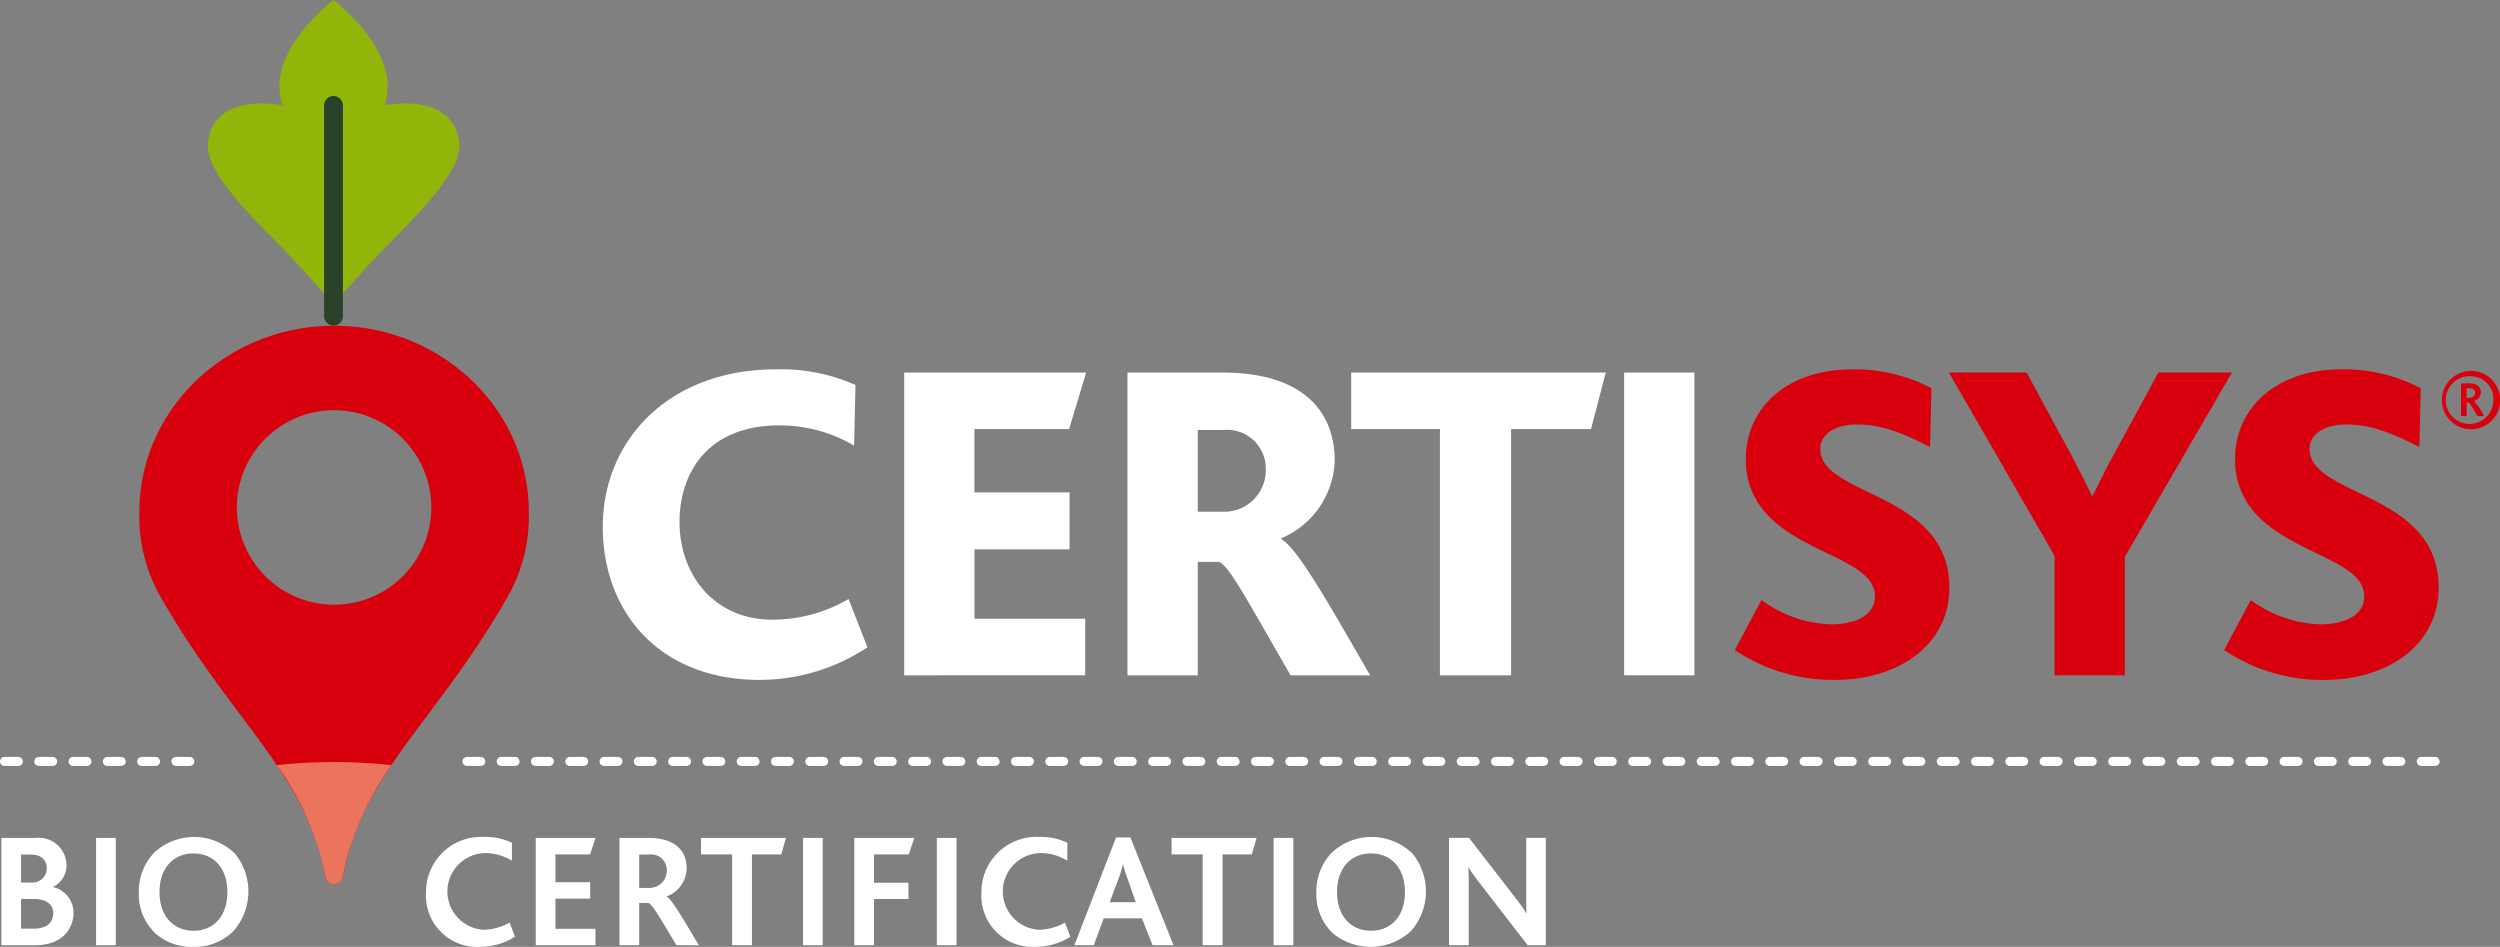 <svg xmlns="http://www.w3.org/2000/svg" width="237.627" height="90" viewBox="0 0 237.627 90">
  <rect x="0" y="0" width="237.627" height="90" fill="#808080" stroke="none"/>
  <g id="Groupe_1947" data-name="Groupe 1947" transform="translate(-21.069 -525.092)">
    <path id="Tracé_4443" data-name="Tracé 4443" d="M47.618,551.38a9.242,9.242,0,1,1-9.243,9.237,9.24,9.24,0,0,1,9.243-9.237m0-8.028c-10.2,0-18.51,7.922-18.51,17.707a15.511,15.511,0,0,0,1.764,7.607c6.864,12.253,14.079,17.052,15.93,27.1a.832.832,0,0,0,1.63,0c1.852-10.053,9.066-14.852,15.933-27.1a15.527,15.527,0,0,0,1.761-7.607c0-9.786-8.31-17.707-18.508-17.707" transform="translate(5.208 12.703)" fill="#d9000d"/>
    <path id="Tracé_4444" data-name="Tracé 4444" d="M44.981,554.059S47.5,551,50.956,547.54s5.977-6.516,5.977-8.542-1.451-4.781-7.1-3.912c1.736-5.071-4.854-9.995-4.854-9.995s-6.59,4.923-4.854,9.995c-5.648-.869-7.1,1.882-7.1,3.912s2.516,5.084,5.975,8.542,5.975,6.519,5.975,6.519" transform="translate(7.791 0)" fill="#91b508"/>
    <path id="Tracé_4445" data-name="Tracé 4445" d="M42.43,568.359a50.755,50.755,0,0,0-5.444.294,27.35,27.35,0,0,1,4.632,10.656.831.831,0,0,0,1.628,0,24.359,24.359,0,0,1,.565-2.391,29.189,29.189,0,0,1,4.066-8.262,49.975,49.975,0,0,0-5.448-.3" transform="translate(10.395 29.165)" fill="#ec735c"/>
    <path id="Tracé_4446" data-name="Tracé 4446" d="M24.43,582.909H21.2v-10.2h3.249a2.636,2.636,0,0,1,2.94,2.539,2.305,2.305,0,0,1-1.269,2.119v.017a2.493,2.493,0,0,1,1.935,2.461c0,1.454-1.053,3.064-3.622,3.064m-.449-8.62h-.912v2.662h1.114a1.344,1.344,0,0,0,1.33-1.348c0-.773-.494-1.313-1.532-1.313m.357,4.224H23.068v2.818h1.191c1.254,0,1.874-.557,1.874-1.486,0-.789-.65-1.332-1.8-1.332" transform="translate(0 32.029)" fill="#fff"/>
    <rect id="Rectangle_1736" data-name="Rectangle 1736" width="1.872" height="10.199" transform="translate(30.201 604.737)" fill="#fff"/>
    <path id="Tracé_4447" data-name="Tracé 4447" d="M38.036,581.629A5.171,5.171,0,0,1,34.29,583.1a5.191,5.191,0,0,1-3.605-1.254,5.118,5.118,0,0,1-1.61-3.9,5.338,5.338,0,0,1,1.471-3.807,5.558,5.558,0,0,1,7.66.093,5.685,5.685,0,0,1-.169,7.4m-3.761-7.413c-1.9,0-3.234,1.378-3.234,3.668s1.33,3.683,3.234,3.683,3.219-1.378,3.219-3.683c0-2.229-1.269-3.668-3.219-3.668" transform="translate(5.187 31.992)" fill="#fff"/>
    <path id="Tracé_4448" data-name="Tracé 4448" d="M50.678,583.1a4.868,4.868,0,0,1-5.139-5.152,5.227,5.227,0,0,1,5.525-5.293,5.667,5.667,0,0,1,2.647.557l-.015,1.7a4.821,4.821,0,0,0-2.585-.726,3.649,3.649,0,0,0-.139,7.288,5.166,5.166,0,0,0,2.507-.68l.511,1.345a6.24,6.24,0,0,1-3.312.96" transform="translate(16.025 31.992)" fill="#fff"/>
    <path id="Tracé_4449" data-name="Tracé 4449" d="M51.826,582.908v-10.2h5.68l-.511,1.564H53.7v2.645h3.3v1.564H53.7v2.864h3.807v1.562Z" transform="translate(20.164 32.029)" fill="#fff"/>
    <path id="Tracé_4450" data-name="Tracé 4450" d="M62.041,582.908c-1.579-2.63-2.29-3.9-2.678-4.023H58.5v4.023H56.625v-10.2h2.754c2.647,0,3.637,1.315,3.637,2.879a2.918,2.918,0,0,1-1.889,2.677v.017c.464.262,1.486,2.027,3.05,4.627Zm-2.615-8.62H58.5v3.172h.944a1.645,1.645,0,0,0,1.686-1.657,1.493,1.493,0,0,0-1.7-1.516" transform="translate(23.323 32.029)" fill="#fff"/>
    <path id="Tracé_4451" data-name="Tracé 4451" d="M68.929,574.273H66.143v8.635H64.256v-8.635H61.3v-1.564h8.079Z" transform="translate(26.4 32.028)" fill="#fff"/>
    <rect id="Rectangle_1737" data-name="Rectangle 1737" width="1.872" height="10.199" transform="translate(97.398 604.737)" fill="#fff"/>
    <path id="Tracé_4452" data-name="Tracé 4452" d="M75.272,574.273H71.96v2.693h3.265l.015,1.547H71.96v4.395H70.086v-10.2h5.7Z" transform="translate(32.184 32.028)" fill="#fff"/>
    <rect id="Rectangle_1738" data-name="Rectangle 1738" width="1.872" height="10.199" transform="translate(110.117 604.737)" fill="#fff"/>
    <path id="Tracé_4453" data-name="Tracé 4453" d="M82.513,583.1a4.868,4.868,0,0,1-5.139-5.152,5.227,5.227,0,0,1,5.525-5.293,5.667,5.667,0,0,1,2.647.557l-.015,1.7a4.821,4.821,0,0,0-2.585-.726,3.649,3.649,0,0,0-.139,7.288,5.166,5.166,0,0,0,2.507-.68l.511,1.345a6.24,6.24,0,0,1-3.312.96" transform="translate(36.982 31.992)" fill="#fff"/>
    <path id="Tracé_4454" data-name="Tracé 4454" d="M90.131,582.926l-1.007-2.554H85.488l-.944,2.554H82.7l3.962-10.245h1.363l4.1,10.245ZM87.717,576.5a10.558,10.558,0,0,1-.386-1.269h-.017a8.164,8.164,0,0,1-.37,1.237l-.884,2.368h2.476Z" transform="translate(40.489 32.01)" fill="#fff"/>
    <path id="Tracé_4455" data-name="Tracé 4455" d="M95.9,574.273H93.117v8.635H91.229v-8.635H88.273v-1.564h8.079Z" transform="translate(44.156 32.028)" fill="#fff"/>
    <rect id="Rectangle_1739" data-name="Rectangle 1739" width="1.872" height="10.199" transform="translate(142.128 604.737)" fill="#fff"/>
    <path id="Tracé_4456" data-name="Tracé 4456" d="M105.531,581.629a5.649,5.649,0,0,1-7.351.217,5.113,5.113,0,0,1-1.61-3.9,5.331,5.331,0,0,1,1.471-3.807,5.558,5.558,0,0,1,7.66.093,5.685,5.685,0,0,1-.169,7.4m-3.761-7.413c-1.9,0-3.235,1.378-3.235,3.668s1.332,3.683,3.235,3.683c1.887,0,3.219-1.378,3.219-3.683,0-2.229-1.269-3.668-3.219-3.668" transform="translate(49.619 31.992)" fill="#fff"/>
    <path id="Tracé_4457" data-name="Tracé 4457" d="M111.651,582.908l-4.613-5.973c-.433-.572-.726-.96-1-1.393H106c.032.34.046.882.046,1.361v6h-1.872v-10.2h1.9l4.441,5.741a13.642,13.642,0,0,1,1,1.424h.032c-.032-.449-.032-1.036-.032-1.486v-5.68h1.859v10.2Z" transform="translate(54.625 32.029)" fill="#fff"/>
    <path id="Tracé_4458" data-name="Tracé 4458" d="M70.606,575.544C61,575.544,55.67,569.037,55.67,561c0-8.253,6.29-14.978,16.465-14.978a17.547,17.547,0,0,1,7.554,1.484l-.131,5.764a13.991,13.991,0,0,0-7.117-1.92c-6.855,0-9.476,4.585-9.476,9.17,0,5.154,3.406,9.3,8.82,9.3a14.426,14.426,0,0,0,7.248-1.965l1.791,4.585a18.5,18.5,0,0,1-10.218,3.1" transform="translate(22.694 14.175)" fill="#fff"/>
    <path id="Tracé_4459" data-name="Tracé 4459" d="M72.946,574.986V546.208H90.24l-1.617,5.371h-9V557.6h9.041v5.414H79.627v6.595H90.152v5.371Z" transform="translate(34.067 14.295)" fill="#fff"/>
    <path id="Tracé_4460" data-name="Tracé 4460" d="M101.246,574.987c-4.323-7.512-5.85-10.394-6.812-10.787H92.425v10.787H85.744v-28.78h9c7.9,0,10.7,3.887,10.7,8.384a8.312,8.312,0,0,1-5.109,7.381v.043c1.572.919,4.237,5.635,8.472,12.971Zm-6.331-23.321H92.425v7.774h2.446a3.949,3.949,0,0,0,4.016-4.106,3.665,3.665,0,0,0-3.973-3.668" transform="translate(42.492 14.295)" fill="#fff"/>
    <path id="Tracé_4461" data-name="Tracé 4461" d="M121.365,551.578h-7.6v23.407H107V551.578H98.568v-5.371h24.195Z" transform="translate(50.934 14.295)" fill="#fff"/>
    <rect id="Rectangle_1740" data-name="Rectangle 1740" width="6.681" height="28.778" transform="translate(175.443 560.502)" fill="#fff"/>
    <path id="Tracé_4462" data-name="Tracé 4462" d="M130.077,575.544a16.756,16.756,0,0,1-9.52-2.839l2.532-4.759a11.724,11.724,0,0,0,6.638,2.315c1.965,0,4.149-.7,4.149-2.665,0-3.449-7.031-4.016-10.48-8.034a7.47,7.47,0,0,1-1.791-5.111c0-4.409,3.537-8.427,10.132-8.427a15.725,15.725,0,0,1,7.51,1.791l-.131,5.588c-2.663-1.353-4.628-2.139-6.986-2.139-2.01,0-3.451.917-3.451,2.315,0,4.585,12.271,4.061,12.271,13.188,0,5.459-4.847,8.777-10.873,8.777" transform="translate(65.409 14.175)" fill="#d9000d"/>
    <path id="Tracé_4463" data-name="Tracé 4463" d="M149.554,563.719v11.268h-6.681V563.631l-10.044-17.424h7.381l4.192,7.729c.61,1.179,1.441,2.751,2.008,3.975h.086c.612-1.224,1.312-2.665,1.967-3.844l4.278-7.86h6.988Z" transform="translate(73.487 14.295)" fill="#d9000d"/>
    <path id="Tracé_4464" data-name="Tracé 4464" d="M158.122,575.544a16.756,16.756,0,0,1-9.52-2.839l2.532-4.759a11.724,11.724,0,0,0,6.638,2.315c1.965,0,4.149-.7,4.149-2.665,0-3.449-7.031-4.016-10.48-8.034a7.47,7.47,0,0,1-1.791-5.111c0-4.409,3.537-8.427,10.132-8.427a15.725,15.725,0,0,1,7.51,1.791l-.131,5.588c-2.663-1.353-4.628-2.139-6.986-2.139-2.01,0-3.451.917-3.451,2.315,0,4.585,12.271,4.061,12.271,13.188,0,5.459-4.847,8.777-10.873,8.777" transform="translate(83.871 14.175)" fill="#d9000d"/>
    <line id="Ligne_71" data-name="Ligne 71" x2="187.293" transform="translate(65.45 597.467)" fill="none" stroke="#fff" stroke-linecap="round" stroke-width="0.856" stroke-dasharray="1.317 1.942"/>
    <line id="Ligne_72" data-name="Ligne 72" x2="18.568" transform="translate(21.497 597.467)" fill="none" stroke="#fff" stroke-linecap="round" stroke-width="0.856" stroke-dasharray="1.317 1.942"/>
    <path id="Tracé_4465" data-name="Tracé 4465" d="M40.513,552.114a.7.7,0,0,1-.7-.7V531.448a.7.7,0,1,1,1.395,0v19.969a.7.7,0,0,1-.7.7" transform="translate(12.258 3.725)" fill="#2a422a"/>
    <path id="Tracé_4466" data-name="Tracé 4466" d="M40.513,552.114a.7.7,0,0,1-.7-.7V531.448a.7.7,0,1,1,1.395,0v19.969a.7.7,0,0,1-.7.7" transform="translate(12.258 3.725)" fill="none" stroke="#2a422a" stroke-width="0.395"/>
    <path id="Tracé_4467" data-name="Tracé 4467" d="M163.828,551.724a2.772,2.772,0,0,1,.012-5.544,2.772,2.772,0,0,1-.012,5.544m0-5.036a2.268,2.268,0,1,0,2.134,2.265,2.153,2.153,0,0,0-2.134-2.265m.625,3.786c-.484-.789-.731-1.285-.874-1.285h-.164v1.285h-.531v-3.113h.837c.683,0,1.05.365,1.05.849a.86.86,0,0,1-.662.824h.012a7.53,7.53,0,0,1,.957,1.439Zm-.791-2.653h-.247v.92h.212c.318,0,.589-.154.589-.473,0-.3-.187-.448-.554-.448" transform="translate(92.109 14.167)" fill="#d9000d"/>
  </g>
</svg>
